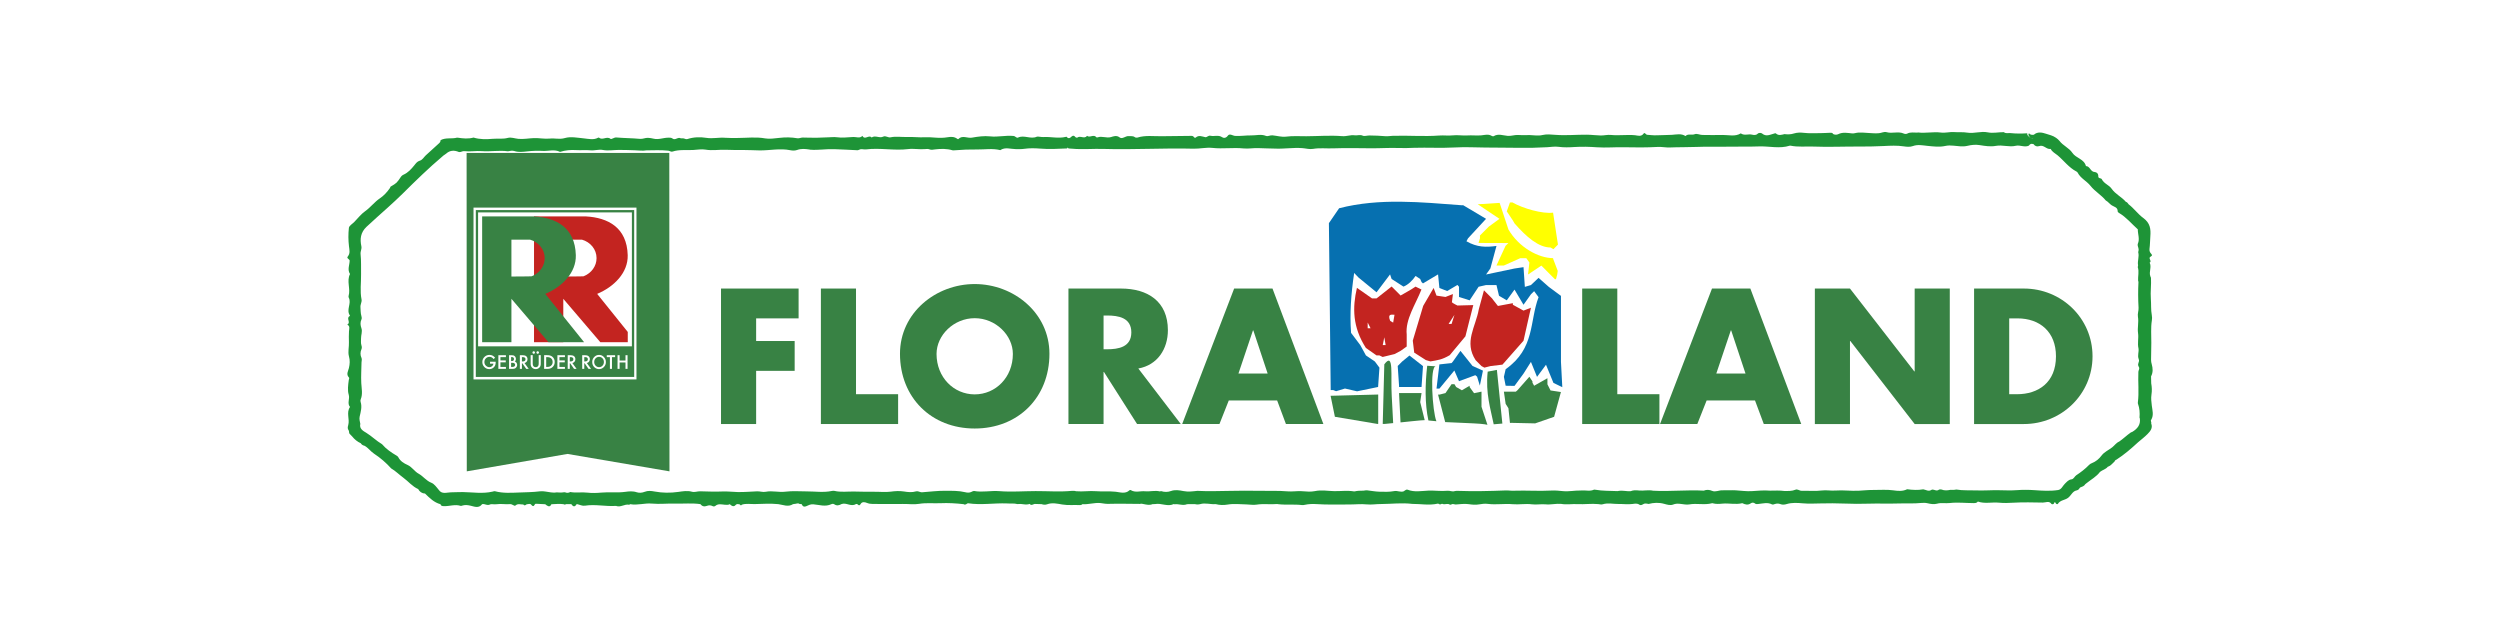 <svg width="360" height="91" viewBox="0 0 360 91" fill="none" xmlns="http://www.w3.org/2000/svg">
<g id="Group">
<rect id="Rectangle 3" width="360" height="91" fill="white"/>
<g id="Logo">
<g id="Group 2">
<g id="Group_2">
<path id="Vector" fill-rule="evenodd" clip-rule="evenodd" d="M259.788 41.425C260.161 40.769 259.946 40.09 259.861 39.418C259.796 38.893 259.731 38.344 259.808 37.845C259.898 37.275 259.877 36.745 259.775 36.197C259.767 35.864 259.76 35.531 259.752 35.199C260.056 34.629 260.016 34.038 259.849 33.443C259.793 33.243 259.753 33.049 259.753 32.835C259.753 32.011 259.784 31.187 259.79 30.364C259.801 29.288 259.694 28.21 259.869 27.136C259.909 26.895 259.908 26.64 259.861 26.391C259.713 25.607 259.785 24.804 259.722 24.014C259.644 23.033 259.8 22.014 259.741 21.008C259.71 20.932 259.678 20.857 259.649 20.78C259.412 20.139 259.872 19.462 259.552 18.825C259.939 18.588 259.269 18.185 259.68 17.963C259.995 17.793 259.892 17.675 259.702 17.462C259.565 17.308 259.496 17.077 259.529 16.825C259.608 16.234 259.603 15.633 259.649 15.042C259.733 13.963 259.627 13.114 258.623 12.384C257.866 11.833 257.291 11.003 256.518 10.417C256.4 10.284 256.329 10.101 256.125 10.065C255.521 9.35 254.619 8.967 254.073 8.175C253.7 7.632 252.965 7.446 252.658 6.807C252.563 6.607 252.129 6.75 252.152 6.369C252.173 6.009 251.916 5.782 251.643 5.772C251.013 5.749 250.976 4.923 250.376 4.913C250.111 3.881 248.939 3.789 248.423 3.013C247.944 2.293 247.084 1.98 246.567 1.291C246.442 1.127 246.255 0.98 246.073 0.847C245.619 0.518 245.077 0.41 244.605 0.253C244.098 0.084 243.409 -0.079 242.873 0.402C242.604 0.444 242.357 0.415 242.169 0.188C241.944 0.519 242.287 0.668 242.395 0.892C242.403 0.903 242.41 0.909 242.417 0.918C242.414 0.915 242.411 0.914 242.408 0.91C242.245 0.673 241.88 0.572 241.922 0.193C241.119 0.248 240.315 0.251 239.512 0.166C239.19 0.133 238.845 0.272 238.552 0.03C237.78 0.02 237.012 0.222 236.235 0.059C235.253 -0.147 234.271 0.265 233.299 0.101C232.658 -0.008 232.012 0.068 231.374 0.019C230.778 -0.028 230.126 0.172 229.488 0.088C228.379 -0.059 227.269 0.221 226.16 0.071C226.149 0.098 226.128 0.106 226.101 0.097C225.611 0.111 225.113 -0.013 224.638 0.24C224.504 0.312 224.293 0.3 224.15 0.235C223.344 -0.134 222.481 0.275 221.662 0.032C221.301 -0.074 220.935 0.152 220.562 0.182C219.555 0.262 218.559 0.041 217.554 0.099C217.266 0.116 217.007 0.24 216.7 0.21C216.034 0.145 215.36 -0.008 214.697 0.324C214.508 0.419 214.216 0.426 213.979 0.305V0.306C213.894 0.128 213.753 0.113 213.567 0.118C213.101 0.13 212.632 0.173 212.169 0.171C211.354 0.168 210.541 0.228 209.717 0.125C209.285 0.07 208.75 0.082 208.341 0.215C207.861 0.372 207.429 0.362 206.964 0.314C206.549 0.407 206.131 0.57 205.744 0.228C205.653 0.148 205.559 0.211 205.457 0.238C204.886 0.386 204.325 0.723 203.736 0.224C203.627 0.131 203.297 0.072 203.097 0.263C202.851 0.499 202.552 0.45 202.277 0.386C201.748 0.262 201.174 0.571 200.676 0.204C199.864 0.707 198.928 0.429 198.095 0.435C197.115 0.442 196.117 0.464 195.127 0.433C194.757 0.422 194.35 0.2 194.056 0.321C193.609 0.505 193.09 0.202 192.71 0.592C192.096 0.19 191.422 0.375 190.771 0.414C190.03 0.459 189.286 0.447 188.545 0.483C188.122 0.504 187.651 0.439 187.201 0.412C186.999 0.401 186.839 0.002 186.684 0.231C186.339 0.739 185.774 0.505 185.463 0.475C184.294 0.362 183.132 0.549 181.975 0.432C181.474 0.381 180.995 0.519 180.507 0.51C179.847 0.499 179.195 0.403 178.531 0.396C177.021 0.381 175.513 0.536 174.002 0.418C173.375 0.369 172.714 0.298 172.118 0.443C171.492 0.594 170.919 0.465 170.32 0.453C169.759 0.441 169.199 0.481 168.634 0.438C168.127 0.4 167.631 0.608 167.107 0.566C166.436 0.512 165.752 0.204 165.083 0.612C165.019 0.651 164.873 0.615 164.794 0.564C164.318 0.263 163.744 0.452 163.308 0.49C162.63 0.548 161.953 0.458 161.277 0.504C160.614 0.549 159.875 0.415 159.228 0.49C158.565 0.567 157.919 0.466 157.266 0.515C155.028 0.684 152.779 0.483 150.534 0.559C150.182 0.57 149.822 0.645 149.486 0.612C148.732 0.537 147.981 0.525 147.227 0.508C146.882 0.5 146.481 0.65 146.235 0.536C145.826 0.346 145.449 0.547 145.056 0.483C144.501 0.394 143.921 0.659 143.266 0.605C141.558 0.466 139.827 0.61 138.105 0.619C137.128 0.625 136.161 0.55 135.171 0.678C134.572 0.755 133.883 0.552 133.233 0.488C132.881 0.453 132.585 0.686 132.293 0.568C131.599 0.285 130.875 0.513 130.188 0.499C129.423 0.483 128.644 0.62 127.847 0.569C127.508 0.547 127.065 0.169 126.805 0.541C126.554 0.898 126.204 0.905 126.006 0.768C125.452 0.381 124.859 0.681 124.308 0.548C123.998 0.473 123.803 0.796 123.571 0.752C123.095 0.662 122.639 0.409 122.183 0.81C122.098 0.885 121.975 0.818 121.914 0.728C121.802 0.562 121.649 0.565 121.475 0.567C120.085 0.586 118.693 0.588 117.303 0.615C116.126 0.637 114.937 0.448 113.779 0.813C113.673 0.845 113.507 0.82 113.42 0.754C113.142 0.544 112.838 0.631 112.537 0.601C112.063 0.555 111.617 1.091 111.232 0.79C110.783 0.438 110.314 0.643 109.998 0.736C109.326 0.936 108.687 0.542 108.053 0.783C108.001 0.802 107.902 0.797 107.876 0.764C107.49 0.272 106.94 0.896 106.537 0.561C106.153 1.074 105.569 0.477 105.144 0.808C105.093 0.847 104.911 0.808 104.864 0.747C104.547 0.338 104.334 0.654 104.099 0.839C103.889 0.947 103.726 0.897 103.606 0.695C103.565 0.7 103.522 0.704 103.481 0.708C102.404 0.98 101.316 0.665 100.231 0.735C99.966 0.753 99.432 0.628 99.317 0.681C98.408 1.097 97.475 0.387 96.591 0.813C96.373 0.917 96.227 0.607 95.95 0.579C94.822 0.462 93.716 0.765 92.581 0.638C91.718 0.542 90.811 0.672 89.945 0.823C89.295 0.938 88.58 0.42 87.992 1.032C87.977 1.048 87.907 1.031 87.877 1.009C87.433 0.675 87.002 0.669 86.431 0.767C85.901 0.859 85.297 0.869 84.721 0.821C84.201 0.778 83.683 0.742 83.149 0.768C82.306 0.81 81.419 0.692 80.594 0.726C79.816 0.758 79.021 0.601 78.25 0.773C77.872 0.857 77.539 0.495 77.187 0.674C76.637 0.953 76.043 0.426 75.513 0.803C75.14 0.344 74.527 1.23 74.19 0.566C73.793 0.97 73.339 0.709 72.893 0.726C72.081 0.757 71.295 0.883 70.46 0.76C70.145 0.714 69.656 0.76 69.263 0.774C68.715 0.795 68.165 0.82 67.628 0.834C66.966 0.852 66.276 0.807 65.595 0.807C65.321 0.807 65.077 0.954 64.815 0.909C63.956 0.76 63.089 0.751 62.232 0.854C61.544 0.938 60.771 1.033 60.181 0.928C58.861 0.691 57.569 0.862 56.276 0.867C55.668 0.87 55.008 0.89 54.428 0.84C53.519 0.763 52.636 0.997 51.721 0.851C50.826 0.707 49.876 0.732 48.974 1.028C48.868 1.062 48.713 1.039 48.614 0.983C48.41 0.869 48.106 0.953 48.035 0.915C47.607 0.688 47.238 1.249 46.859 0.957C46.655 0.799 46.439 0.823 46.21 0.826C45.503 0.834 44.826 1.15 44.086 0.964C43.87 0.91 43.571 0.857 43.31 0.848C42.906 0.834 42.566 1.032 42.166 0.996C41.031 0.894 39.886 0.891 38.749 0.796C38.41 0.768 38.063 1.11 37.912 0.991C37.368 0.561 36.761 1.256 36.26 0.82C36.238 0.801 36.173 0.807 36.14 0.825C35.473 1.19 34.789 0.994 34.095 0.929C33.176 0.842 32.185 0.631 31.344 0.879C30.578 1.106 29.899 0.877 29.184 0.953C28.427 1.035 27.644 0.858 26.877 0.887C26.137 0.914 25.4 1.063 24.655 0.995C24.146 0.948 23.598 0.729 23.14 0.854C22.409 1.053 21.684 0.925 20.965 0.988C20.055 1.067 19.099 1.094 18.19 0.808C17.435 1.022 16.678 0.942 15.921 0.828C15.889 0.843 15.86 0.839 15.834 0.816C15.053 1.036 14.197 0.772 13.445 1.182C13.441 1.357 13.376 1.494 13.24 1.616C12.592 2.196 11.949 2.782 11.311 3.372C11.026 3.636 10.842 4.027 10.441 4.141C10.072 4.247 9.879 4.534 9.665 4.801C9.22 5.352 8.757 5.872 8.088 6.163C7.962 6.218 7.831 6.314 7.755 6.427C7.128 7.357 7.13 7.357 6.263 7.863C6.205 7.896 6.197 8.009 6.151 8.075C5.755 8.651 5.277 9.176 4.71 9.555C3.918 10.085 3.363 10.861 2.586 11.408C1.991 11.827 1.53 12.438 1.013 12.965C0.741 13.243 0.276 13.504 0.241 13.811C0.142 14.685 0.148 15.588 0.253 16.462C0.315 16.984 0.448 17.47 0.099 17.912C-0.035 18.082 0.007 18.143 0.137 18.255C0.226 18.332 0.353 18.443 0.351 18.536C0.335 19.178 -0.008 19.826 0.4 20.459C-0.116 21.481 0.504 22.577 0.198 23.614C0.176 23.688 0.183 23.792 0.219 23.859C0.663 24.697 -0.205 25.626 0.4 26.452C0.404 26.459 0.354 26.52 0.321 26.539C-0.179 26.837 0.572 27.468 3.17181e-08 27.744C0.452 27.959 0.268 28.378 0.255 28.698C0.233 29.224 0.221 29.745 0.245 30.272C0.276 30.948 0.074 31.667 0.245 32.293C0.414 32.91 0.378 33.414 0.24 34.009C0.146 34.417 -0.193 34.904 0.24 35.347C0.342 35.452 0.245 35.579 0.228 35.699C0.128 36.412 0.024 37.22 0.214 37.825C0.408 38.449 -0.049 39.074 0.4 39.605C-0.168 40.425 0.385 41.355 0.147 42.208C0.074 42.468 0.012 42.73 0.207 42.971C0.293 43.118 0.238 43.302 0.326 43.449C0.455 43.582 0.584 43.715 0.713 43.848C1.049 44.274 1.459 44.605 1.953 44.83L1.958 44.836C2.078 45.039 2.266 45.142 2.49 45.191C3.027 45.478 3.365 46.005 3.869 46.334C4.781 46.93 5.597 47.642 6.329 48.45C6.967 48.821 7.482 49.355 8.074 49.787C8.801 50.317 9.371 51.052 10.216 51.426V51.426C10.216 51.426 10.216 51.426 10.217 51.427C10.217 51.427 10.218 51.427 10.218 51.427L10.218 51.428C10.431 51.814 10.743 52.05 11.197 52.065C11.856 52.703 12.501 53.363 13.43 53.607C13.496 53.856 13.66 53.873 13.899 53.884C14.711 53.92 15.517 53.578 16.332 53.845C16.406 53.869 16.495 53.828 16.574 53.803C16.979 53.675 17.357 53.727 17.776 53.825C18.321 53.955 18.955 54.236 19.423 53.6C19.804 53.492 20.151 53.876 20.601 53.628C20.736 53.553 21.187 53.66 21.532 53.607C22.149 53.512 22.801 53.656 23.428 53.594C23.767 53.56 24.07 53.932 24.212 53.802C24.596 53.452 24.98 53.671 25.36 53.646C25.536 53.874 25.689 53.729 25.844 53.617C26.071 53.621 26.324 53.448 26.515 53.698C26.697 53.937 26.863 53.944 26.994 53.669C27.066 53.52 27.154 53.535 27.286 53.546C27.694 53.579 28.103 53.59 28.511 53.61C28.62 53.657 28.683 53.771 28.795 53.812L28.788 53.807C29.077 54.006 29.269 53.898 29.404 53.611C29.984 53.582 30.563 53.529 31.144 53.601C31.268 53.691 31.393 53.664 31.517 53.599C31.767 53.598 32.016 53.596 32.266 53.595C32.509 53.949 32.757 54.074 33.019 53.612C33.059 53.608 33.1 53.605 33.14 53.601C33.497 53.688 33.855 53.877 34.218 53.82C35.713 53.581 37.2 53.953 38.691 53.85C38.71 53.849 38.718 53.848 38.722 53.847C38.718 53.848 38.715 53.854 38.751 53.866C39.39 54.089 39.954 53.546 40.587 53.684C40.628 53.694 40.691 53.625 40.748 53.6C41.794 53.798 42.819 53.417 43.876 53.517C45.002 53.622 46.156 53.482 47.28 53.514C48.468 53.548 49.666 53.424 50.852 53.593C51.096 53.909 51.413 53.99 51.775 53.851C52.063 53.741 52.333 53.733 52.608 53.879C52.749 53.953 52.901 53.94 53.017 53.843C53.436 53.49 53.917 53.646 54.374 53.681C54.627 53.7 54.863 53.73 55.091 53.599C55.323 53.855 55.659 54.019 55.892 53.756C56.126 53.492 56.309 53.602 56.534 53.639C56.622 53.754 56.711 53.853 56.83 53.671C57.444 53.475 58.072 53.601 58.695 53.586C59.823 53.558 60.95 53.482 62.078 53.597C62.783 53.691 63.489 54.051 64.195 53.598C64.276 53.586 64.358 53.573 64.438 53.561C64.662 53.57 64.888 53.386 65.112 53.564C65.222 53.576 65.332 53.588 65.443 53.6C65.55 53.882 65.731 54.023 66.042 53.917C66.382 53.782 66.691 53.585 67.094 53.618C67.968 53.688 68.847 54.02 69.721 53.599C69.856 53.534 70.014 53.534 70.139 53.619C70.499 53.865 70.84 53.776 71.181 53.584C71.867 53.324 72.553 54.024 73.246 53.587C73.306 53.549 73.476 53.589 73.525 53.649C73.686 53.845 73.827 53.753 73.904 53.614C74.142 53.181 74.553 53.309 74.83 53.417C75.113 53.528 75.368 53.568 75.658 53.568C77.114 53.566 78.57 53.597 80.026 53.571C80.804 53.557 81.604 53.68 82.35 53.554C83.387 53.379 84.43 53.508 85.453 53.46C86.52 53.409 87.663 53.475 88.765 53.601C88.891 53.695 89.015 53.664 89.141 53.599C89.231 53.553 89.33 53.458 89.411 53.471C91.276 53.76 93.144 53.419 95.009 53.495C95.505 53.54 96.008 53.453 96.499 53.586C96.658 53.581 96.816 53.575 96.975 53.57C97.405 53.6 97.836 53.732 98.265 53.561C98.264 53.56 98.263 53.56 98.262 53.559L98.265 53.561C98.55 53.907 98.847 53.498 99.135 53.572C99.422 53.58 99.707 53.588 99.994 53.596C100.255 53.696 100.541 53.705 100.784 53.617C101.52 53.348 102.265 53.529 102.965 53.648C103.826 53.793 104.671 53.687 105.521 53.735C105.643 53.742 105.767 53.699 105.857 53.6C106.729 53.674 107.574 53.356 108.457 53.44C108.814 53.475 109.163 53.566 109.541 53.557C111.078 53.513 112.618 53.553 114.157 53.563C114.341 53.496 114.511 53.556 114.696 53.591C115.109 53.669 115.534 53.778 115.954 53.6C116.082 53.595 116.209 53.59 116.337 53.585C117.23 53.411 118.124 54.006 119.018 53.586C119.046 53.573 119.097 53.624 119.134 53.618C119.737 53.529 120.346 53.86 120.946 53.601C121.32 53.599 121.694 53.596 122.067 53.594C122.316 53.658 122.566 53.657 122.816 53.596C123.563 53.37 124.311 53.658 125.059 53.593C125.625 53.747 126.227 53.752 126.773 53.658C127.687 53.502 128.573 53.62 129.473 53.635C129.961 53.644 130.463 53.747 130.931 53.67C131.928 53.507 132.924 53.673 133.915 53.579C133.958 53.586 134 53.593 134.042 53.6C135.189 53.739 136.347 53.589 137.494 53.731C137.617 53.746 137.744 53.727 137.867 53.699C138.436 53.573 139.022 53.553 139.591 53.592C141.153 53.699 142.712 53.638 144.272 53.646C145.121 53.649 145.972 53.546 146.814 53.633C147.514 53.706 148.192 53.571 148.882 53.581C150.376 53.571 151.87 53.378 153.366 53.56C154.592 53.557 155.823 53.804 157.048 53.522C157.084 53.514 157.127 53.542 157.165 53.56L157.207 53.554L157.238 53.585C157.413 53.754 157.574 53.465 157.746 53.571L157.745 53.57C158.085 53.708 158.47 53.424 158.797 53.683C158.855 53.684 158.912 53.677 158.967 53.661C159.178 53.498 159.393 53.637 159.606 53.649C160.234 53.607 160.878 53.51 161.49 53.598C161.992 53.67 162.479 53.724 162.965 53.634C163.4 53.553 163.834 53.507 164.264 53.561C165.449 53.712 166.632 53.495 167.831 53.606C168.725 53.688 169.667 53.5 170.595 53.621C171.25 53.707 171.921 53.562 172.566 53.626C173.329 53.702 174.063 53.493 174.813 53.558L174.808 53.56C175.591 53.705 176.378 53.548 177.166 53.593C178.163 53.648 179.167 53.49 180.168 53.592C180.373 53.612 180.571 53.682 180.783 53.617C181.547 53.38 182.327 53.586 183.097 53.574C183.752 53.564 184.409 53.659 185.071 53.574C185.407 53.531 185.753 53.444 186.082 53.681C186.206 53.77 186.421 53.734 186.559 53.634C186.831 53.434 187.11 53.514 187.393 53.569C188.144 53.378 188.879 53.34 189.651 53.556C190.049 53.667 190.543 53.814 190.928 53.657C191.521 53.415 192.068 53.589 192.633 53.641C192.84 53.659 193.036 53.676 193.246 53.638C194.335 53.436 195.453 53.763 196.538 53.463C196.577 53.452 196.62 53.468 196.661 53.479C197.109 53.598 197.562 53.571 198.019 53.524C198.973 53.427 199.936 53.699 200.887 53.456L200.889 53.456C201.298 53.651 201.698 53.781 202.126 53.47C202.262 53.371 202.464 53.348 202.64 53.449C202.64 53.449 202.64 53.449 202.64 53.449L202.641 53.449H202.64C202.807 53.623 203.015 53.59 203.224 53.57C203.87 53.508 204.521 53.299 205.159 53.629C205.294 53.698 205.447 53.624 205.585 53.579C205.852 53.492 206.119 53.49 206.378 53.592C206.688 53.714 206.981 53.676 207.29 53.582C208.055 53.351 208.864 53.415 209.623 53.48C210.449 53.55 211.27 53.515 212.082 53.495C213.28 53.465 214.489 53.464 215.672 53.514C216.778 53.561 217.893 53.566 218.986 53.53C220.478 53.482 221.966 53.55 223.455 53.499C224.519 53.464 225.587 53.539 226.648 53.427C226.962 53.395 227.263 53.397 227.572 53.469C228.019 53.574 228.501 53.654 228.93 53.532C229.538 53.359 230.137 53.511 230.743 53.439C231.883 53.305 233.047 53.444 234.199 53.448C234.431 53.449 234.66 53.437 234.814 53.223C235.807 53.576 236.84 53.283 237.857 53.386C238.531 53.454 239.273 53.434 239.986 53.388C241.379 53.3 242.78 53.355 244.179 53.371C244.591 53.376 245.06 53.069 245.413 53.568C245.453 53.624 245.708 53.664 245.777 53.48C245.864 53.252 245.934 53.258 246.025 53.467C246.092 53.62 246.291 53.627 246.327 53.566C246.659 53.003 247.342 53.042 247.81 52.683C248.247 52.348 248.45 51.726 249.02 51.623C249.32 51.568 249.397 51.384 249.531 51.204C249.808 51.088 250.114 51.019 250.278 50.726C250.346 50.672 250.414 50.617 250.482 50.562C251.132 50.038 251.886 49.641 252.399 48.953L252.4 48.952C252.749 48.669 253.228 48.584 253.521 48.216L253.558 48.185L253.607 48.186C253.989 48.034 254.218 47.697 254.511 47.437C254.551 47.313 254.633 47.233 254.757 47.196C255.888 46.471 256.898 45.595 257.882 44.687C258.339 44.294 258.825 43.931 259.245 43.501C259.645 43.09 260.038 42.632 259.77 41.97C259.848 41.794 259.622 41.602 259.788 41.425ZM242.802 0.887C242.684 0.968 242.584 1.028 242.485 0.973C242.581 1.012 242.685 0.92 242.802 0.887ZM257.072 43.177C256.99 43.203 256.909 43.233 256.834 43.277C256.25 43.682 255.745 44.189 255.157 44.589C254.743 44.761 254.497 45.146 254.159 45.414C253.654 45.812 253.022 46.072 252.637 46.584C252.258 47.089 251.818 47.455 251.246 47.684C251.091 47.745 250.948 47.821 250.828 47.946C250.278 48.517 249.649 48.997 248.991 49.431C248.729 49.604 248.631 49.982 248.292 50.026C247.856 50.081 247.634 50.381 247.345 50.656C247.021 50.962 246.861 51.489 246.363 51.566C245.232 51.741 244.085 51.663 242.959 51.583C242.115 51.523 241.259 51.519 240.446 51.581C239.538 51.651 238.637 51.602 237.744 51.59C236.676 51.575 235.611 51.66 234.542 51.618C233.6 51.581 232.655 51.657 231.718 51.492C231.489 51.537 231.258 51.561 231.023 51.543C230.967 51.54 230.91 51.536 230.852 51.536C230.415 51.636 229.983 51.658 229.558 51.486C229.446 51.463 229.335 51.462 229.224 51.498C228.917 51.766 228.614 51.537 228.31 51.493C228.255 51.498 228.2 51.509 228.147 51.528C227.728 51.838 227.344 51.523 226.946 51.462C226.172 51.602 225.398 51.554 224.626 51.45C223.987 51.775 223.292 51.702 222.641 51.609C221.695 51.473 220.755 51.563 219.815 51.553C219.107 51.546 218.388 51.623 217.675 51.663C216.555 51.727 215.432 51.549 214.298 51.639C213.645 51.691 212.987 51.542 212.302 51.633C211.363 51.756 210.397 51.648 209.444 51.674C209.121 51.683 208.854 51.388 208.545 51.518C208.028 51.737 207.493 51.7 206.956 51.703C206.267 51.606 205.575 51.649 204.884 51.654C204.025 51.584 203.164 51.655 202.313 51.719C201.506 51.779 200.715 51.648 199.924 51.605C199.285 51.571 198.655 51.626 198.022 51.604C197.531 51.586 197.013 51.883 196.573 51.695C196.128 51.503 195.756 51.491 195.337 51.654C192.906 51.514 190.476 51.8 188.045 51.662C187.371 51.511 186.69 51.702 186.023 51.633C185.599 51.588 185.209 51.566 184.815 51.728C184.245 51.779 183.68 51.591 183.109 51.689C183.049 51.698 182.989 51.706 182.929 51.72C181.864 51.66 180.792 51.715 179.734 51.522C179.673 51.506 179.612 51.5 179.55 51.504C178.98 51.782 178.379 51.589 177.793 51.623C177.729 51.619 177.665 51.622 177.602 51.634C176.756 51.617 175.909 51.81 175.072 51.723C174.498 51.663 173.947 51.608 173.363 51.641C171.589 51.741 169.81 51.6 168.033 51.663C167.637 51.695 167.245 51.606 166.852 51.622C164.522 51.715 162.191 51.768 159.86 51.683C159.732 51.681 159.605 51.693 159.48 51.72C159.131 51.845 158.799 51.638 158.453 51.669C157.521 51.763 156.592 51.61 155.657 51.651C154.672 51.694 153.67 51.905 152.698 51.518C152.556 51.462 152.416 51.551 152.292 51.635C152.241 51.67 152.193 51.705 152.146 51.744C151.685 51.926 151.246 51.623 150.76 51.718C150.075 51.852 149.348 51.824 148.654 51.806C148.077 51.791 147.476 51.681 146.888 51.611C146.827 51.604 146.766 51.601 146.705 51.605C146.236 51.712 145.753 51.623 145.282 51.715C145.181 51.736 145.076 51.779 144.975 51.762C144.029 51.6 143.076 51.739 142.126 51.723C141.201 51.707 140.282 51.516 139.335 51.723C138.716 51.858 138.032 51.759 137.376 51.727C136.744 51.696 136.061 51.811 135.425 51.756C134.084 51.639 132.742 51.707 131.403 51.678C129.941 51.647 128.47 51.661 127.002 51.688C125.475 51.716 123.945 51.76 122.417 51.684C121.749 51.755 121.096 51.85 120.405 51.713C119.837 51.6 119.21 51.493 118.634 51.703C118.142 51.882 117.678 51.869 117.197 51.722C117.135 51.728 117.074 51.74 117.015 51.761C116.311 51.587 115.605 51.813 114.89 51.744C114.208 51.678 113.493 51.985 112.829 51.576C112.778 51.544 112.696 51.554 112.651 51.597C112.046 52.177 111.26 51.872 110.646 51.809C109.692 51.711 108.75 51.809 107.806 51.731C106.866 51.653 105.92 51.828 104.975 51.738C104.773 51.676 104.565 51.665 104.359 51.684C102.617 51.85 100.872 51.712 99.129 51.717C97.38 51.721 95.634 51.866 93.88 51.723C92.676 51.625 91.457 51.932 90.247 51.697C90.123 51.715 90.009 51.76 89.901 51.824C89.608 51.98 89.288 51.952 88.995 51.88C88.062 51.651 87.115 51.68 86.17 51.671C85.023 51.659 83.885 51.811 82.743 51.89C82.684 51.88 82.624 51.87 82.564 51.864C82.344 51.82 82.144 51.685 81.9 51.759C81.327 51.93 80.743 51.866 80.171 51.774C79.533 51.672 78.865 51.715 78.271 51.797C77.483 51.905 76.703 51.803 75.942 51.814C74.975 51.827 73.983 51.801 73.005 51.781C72.054 51.761 71.099 51.911 70.153 51.686C70.034 51.658 69.903 51.675 69.781 51.7C68.58 51.95 67.364 51.759 66.16 51.76C65.146 51.76 64.098 51.672 63.116 51.8C62.142 51.928 61.206 51.624 60.26 51.816C59.844 51.899 59.443 51.736 59.025 51.752C58.093 51.787 57.164 51.874 56.229 51.855C55.492 51.84 54.742 51.739 54.029 51.773C52.949 51.824 51.881 51.771 50.808 51.747C50.416 51.738 50.031 51.92 49.635 51.808C48.98 51.621 48.308 51.747 47.678 51.835C46.52 51.997 45.392 51.989 44.25 51.776C43.782 51.689 43.306 51.631 42.84 51.818C42.46 51.97 42.04 52.006 41.678 51.881C41.131 51.693 40.537 51.755 40.058 51.823C38.896 51.989 37.742 51.823 36.586 51.934C35.923 51.997 35.212 52.015 34.567 51.938C33.742 51.84 32.924 52.005 32.115 51.851C31.865 51.995 31.609 52.002 31.35 51.884C31.294 51.879 31.237 51.88 31.181 51.889C30.831 51.952 30.48 51.916 30.128 51.901C29.866 51.96 29.614 51.933 29.344 51.905C28.816 51.85 28.277 51.684 27.764 51.749C26.748 51.879 25.726 51.882 24.713 51.922C23.582 51.967 22.427 52.042 21.303 51.743C21.181 51.71 21.058 51.762 20.937 51.791C19.51 52.128 18.065 51.879 16.634 51.857C16.063 51.848 15.506 51.895 14.947 51.894C14.358 51.893 13.638 52.232 13.172 51.531C12.859 51.148 12.527 50.677 12.119 50.52C11.373 50.232 10.944 49.575 10.29 49.218C9.682 48.887 9.331 48.243 8.702 47.961C8.143 47.711 7.646 47.407 7.355 46.842C7.308 46.751 7.227 46.68 7.136 46.627C6.352 46.166 5.604 45.662 5.008 44.961C4.199 44.49 3.542 43.812 2.737 43.319C2.348 43.082 1.705 42.765 1.885 42.037C1.828 41.693 1.708 41.365 1.79 40.994C1.946 40.297 2.162 39.597 1.929 38.87C1.89 38.75 1.897 38.621 1.946 38.502C2.26 37.735 2.063 36.929 2.024 36.165C1.972 35.159 2.048 34.166 2.059 33.168C2.061 32.962 2.147 32.744 2.06 32.553C1.865 32.126 1.865 31.716 2.049 31.287C2.124 31.113 2.108 30.917 2.047 30.735C1.938 30.41 1.997 30.081 1.989 29.752C1.977 29.253 2.213 28.755 2.047 28.276C1.896 27.837 1.847 27.437 2.045 27.01C2.116 26.856 2.092 26.679 2.043 26.519C1.916 26.094 1.938 25.658 1.906 25.224C1.877 24.83 2.137 24.487 2.063 24.126C1.82 22.93 2.012 21.724 1.993 20.529C1.977 19.547 2.027 18.558 1.923 17.578C1.882 17.189 2.119 16.854 2.038 16.472C1.813 15.413 1.919 14.477 2.778 13.661C3.775 12.714 4.819 11.821 5.834 10.895C6.562 10.231 7.308 9.559 7.997 8.872C8.927 7.946 9.877 7.014 10.825 6.117C11.764 5.227 12.738 4.345 13.735 3.502C13.878 3.35 14.078 3.275 14.231 3.136C14.786 2.63 15.405 2.604 16.066 2.886C16.161 2.906 16.255 2.902 16.348 2.875C16.524 2.813 16.7 2.745 16.892 2.768C17.718 2.866 18.541 2.694 19.372 2.762C20.624 2.863 21.883 2.606 23.138 2.788C23.446 2.728 23.772 2.651 24.064 2.749C24.671 2.952 25.337 2.865 25.888 2.803C26.652 2.719 27.417 2.688 28.163 2.73C28.989 2.776 29.844 2.457 30.647 2.872C31.398 2.631 32.211 2.561 32.953 2.613C33.648 2.661 34.336 2.575 35.021 2.646C35.621 2.709 36.243 2.481 36.784 2.59C37.58 2.749 38.334 2.591 39.104 2.588C39.878 2.585 40.654 2.615 41.426 2.641C41.981 2.659 42.533 2.751 43.09 2.651C44.139 2.638 45.188 2.591 46.235 2.698C46.439 2.72 46.635 2.897 46.834 2.83C47.813 2.503 48.829 2.658 49.824 2.597C50.413 2.56 51.044 2.451 51.59 2.546C52.576 2.718 53.535 2.529 54.505 2.568C55.302 2.599 56.107 2.606 56.907 2.597C57.739 2.587 58.591 2.655 59.429 2.659C60.887 2.668 62.339 2.329 63.809 2.632C64.101 2.692 64.463 2.715 64.79 2.595C65.353 2.387 65.931 2.437 66.509 2.524C66.568 2.538 66.628 2.552 66.69 2.557C67.841 2.646 68.986 2.433 70.138 2.481C71.258 2.529 72.378 2.566 73.496 2.636C73.59 2.62 73.678 2.587 73.763 2.545C74.065 2.398 74.38 2.556 74.682 2.517C76.719 2.256 78.759 2.722 80.799 2.467C81.592 2.368 82.407 2.55 83.214 2.469C83.419 2.449 83.643 2.427 83.832 2.504C84.12 2.622 84.373 2.544 84.662 2.511C85.495 2.413 86.34 2.394 87.162 2.642C87.265 2.666 87.366 2.653 87.47 2.643C88.556 2.548 89.636 2.509 90.733 2.524C91.835 2.538 92.941 2.339 94.04 2.619C94.752 2.144 95.519 2.469 96.262 2.472C96.673 2.474 97.075 2.49 97.493 2.43C98.244 2.322 99.023 2.335 99.771 2.398C101.078 2.509 102.373 2.429 103.674 2.375C103.679 2.319 103.676 2.261 103.666 2.204C103.688 2.238 103.716 2.268 103.733 2.307C103.923 2.419 104.136 2.39 104.34 2.41C105.868 2.552 107.398 2.399 108.93 2.446C113.238 2.578 117.548 2.296 121.858 2.412C122.773 2.436 123.688 2.199 124.589 2.298C126.087 2.463 127.581 2.221 129.075 2.375C129.811 2.451 130.55 2.282 131.297 2.332C132.037 2.382 132.781 2.357 133.528 2.396C134.859 2.467 136.191 2.227 137.532 2.33C138.048 2.369 138.573 2.527 139.08 2.439C140.029 2.276 140.974 2.397 141.918 2.364C143.736 2.301 145.551 2.332 147.367 2.352C148.736 2.367 150.105 2.26 151.472 2.315C152.198 2.345 152.924 2.307 153.644 2.285C155.57 2.227 157.493 2.344 159.427 2.237C160.888 2.157 162.388 2.221 163.87 2.245C165.451 2.27 167.033 2.257 168.615 2.285C170.015 2.311 171.416 2.279 172.816 2.198C173.352 2.167 173.887 2.067 174.43 2.142C175.191 2.247 175.958 2.221 176.719 2.171C177.803 2.098 178.905 2.135 179.966 2.209C181.268 2.301 182.561 2.174 183.854 2.204C185.468 2.244 187.102 2.247 188.725 2.159C189.301 2.128 189.886 2.261 190.448 2.236C191.722 2.18 192.996 2.212 194.266 2.159C195.878 2.091 197.488 2.154 199.099 2.121C200.486 2.091 201.877 2.139 203.264 2.085C204.758 2.026 206.263 2.453 207.745 1.972C207.759 1.967 207.781 1.966 207.807 1.971C208.919 2.205 210.046 2.064 211.165 2.106C212.327 2.149 213.491 2.157 214.648 2.129C216.846 2.077 219.046 2.145 221.244 2.029C222.212 1.978 223.184 1.93 224.157 2.078C224.583 2.143 225.047 2.182 225.456 2.034C226.16 1.778 226.834 1.933 227.539 2.003C228.398 2.09 229.28 2.206 230.14 2.014C230.538 1.925 230.901 1.941 231.299 1.978C231.972 2.04 232.646 2.163 233.339 1.995C233.896 1.86 234.478 1.8 235.069 1.896C235.837 2.021 236.647 2.147 237.39 2.008C238.368 1.825 239.313 2.224 240.268 1.993C240.895 1.842 241.532 2.268 242.16 1.972C242.311 1.746 242.506 1.644 242.774 1.748C242.787 1.746 242.796 1.735 242.809 1.731C242.817 1.742 242.823 1.752 242.832 1.763C243.04 2.057 243.344 2.146 243.658 2.034C244.31 1.8 244.692 2.562 245.301 2.445C245.509 2.884 245.946 3.074 246.291 3.364C247.204 4.133 247.915 5.136 249.007 5.697C249.08 5.735 249.15 5.794 249.186 5.866C249.607 6.686 250.478 7.059 251.034 7.765C251.657 8.559 252.587 9.07 253.231 9.866C253.568 10.041 253.78 10.369 254.096 10.571C254.443 10.791 254.962 10.843 254.945 11.436C254.943 11.524 255.054 11.615 255.143 11.667C256.192 12.284 256.951 13.23 257.845 14.027C257.835 14.716 258.153 15.406 257.85 16.098C257.831 16.153 257.819 16.211 257.818 16.27C257.844 16.569 258.046 16.846 257.928 17.163C257.915 17.218 257.905 17.275 257.903 17.331C258.08 17.959 257.762 18.581 257.885 19.209C257.869 19.297 257.85 19.385 257.839 19.474C258.056 20.116 257.849 20.768 257.888 21.414C257.899 21.478 257.916 21.541 257.939 21.602C257.872 22.841 257.884 24.081 257.952 25.321C257.976 25.755 257.785 26.177 257.863 26.619C258 27.399 257.766 28.187 257.879 28.961C257.987 29.702 257.766 30.444 257.944 31.177C258.025 31.68 257.77 32.187 257.968 32.689C257.981 32.747 257.995 32.804 258.013 32.861C258.055 33.141 257.801 33.384 257.919 33.672C257.937 33.726 257.958 33.778 257.984 33.829C258.161 34.082 257.936 34.303 257.925 34.542C257.858 36.016 258.041 37.492 257.852 38.962C257.844 39.025 257.847 39.089 257.869 39.147C258.099 39.789 258.151 40.451 258.089 41.126C258.106 41.18 258.122 41.233 258.142 41.287C258.254 42.181 257.778 42.743 257.072 43.177Z" transform="translate(50 19)" fill="#1E9437"/>
<path id="Vector_2" fill-rule="evenodd" clip-rule="evenodd" d="M0.02 6.85816e-07L-2.33404e-07 0.028L0.022 0.002L0.021 0.001L0.02 6.85816e-07Z" transform="translate(60.195 70.427)" fill="#1E9437"/>
</g>
</g>
<g id="Group_3">
<g id="Group_4">
<g id="Group_5">
<path id="Vector_3" d="M0.619 3.204C0.571 2.948 6.85112e-06 0.181 6.85112e-06 0.181L6.857 9.86015e-07V4.229L6.739 4.234L0.619 3.204Z" transform="translate(191.605 56.812)" fill="#388244"/>
<path id="Vector_4" d="M0.263 9.113L2.15683e-06 9.107L0.228 0.525C1.649 -1.364 1.12 2.238 1.296 5.071L1.503 8.991L0.263 9.113Z" transform="translate(199.113 51.935)" fill="#388244"/>
<path id="Vector_5" d="M5.113 5.643L1.028 5.459L2.53745e-06 1.505H0.192L1.069 1.281L1.946 6.67946e-07H2.361L2.6 0.402L3.431 0.879L4.548 0.224V0.418L5.186 1.297L6.256 1.073V3.249L7.112 5.85C7.112 5.851 6.658 5.711 5.113 5.643Z" transform="translate(207.08 55.322)" fill="#388244"/>
<path id="Vector_6" d="M0.949 7.837C0.526 5.708 -0.258 3.371 0.085 0.254L1.408 -1.14505e-06L2.196 7.73L0.949 7.837Z" transform="translate(214.144 53.263)" fill="#388244"/>
<path id="Vector_7" d="M0.213 4.222L7.48548e-06 -3.81683e-07H1.292H3.239L3.048 1.296C3.048 1.296 3.682 3.843 3.693 3.896C3.637 3.854 0.213 4.222 0.213 4.222Z" transform="translate(201.463 56.605)" fill="#388244"/>
<path id="Vector_8" d="M0.398 7.876C-0.123 5.444 -0.08 2.691 0.226 -1.3995e-06L1.453 0.077C0.572 0.109 0.98 6.63 1.552 7.989C0.986 7.94 0.398 7.876 0.398 7.876Z" transform="translate(205.291 52.67)" fill="#388244"/>
<path id="Vector_9" d="M1.048 6.64C0.989 6.642 0.875 6.656 0.875 6.656L0.654 4.53L0.254 3.906L1.14185e-06 2.145H1.724L1.947 1.953L3.672 7.95173e-07L4.116 0.677V0.865L4.356 1.298L6.271 0.21V1.089L6.718 1.974L8.214 2.202L7.233 5.77L6.465 6.035L4.503 6.716C4.503 6.716 1.105 6.638 1.048 6.64Z" transform="translate(216.559 54.251)" fill="#388244"/>
<path id="Vector_10" d="M0.192 4.337L-2.15683e-06 1.505L0.623 0.88L1.692 -1.78119e-06L3.64 1.522L3.43 4.532H0.192V4.337Z" transform="translate(201.271 51.194)" fill="#0670B0"/>
<path id="Vector_11" d="M6.34363e-06 5.44L0.416 1.952L2.17 1.759L2.363 1.536L3.447 5.72525e-07L5.187 2.176L6.688 2.848L6.24 5.007L5.841 3.712L5.587 3.505L3.239 4.369L2.57 2.832L0.416 5.44H6.34363e-06Z" transform="translate(206.857 50.523)" fill="#0670B0"/>
<path id="Vector_12" d="M1.589 10.913L0.744 10.063C-0.966 7.441 0.744 5.31 1.205 2.718L1.944 2.54455e-07L3.121 1.183L3.313 1.442L3.953 2.255L6.106 1.854V2.082L7.638 2.925L8.708 2.509L7.638 7.263L4.607 10.703L2.882 10.912L2.005 11.136L1.589 10.913Z" transform="translate(211.747 41.803)" fill="#C32420"/>
<path id="Vector_13" d="M1.884 10.386L0.207 9.314L7.35861e-06 7.587L1.5 2.578L3.001 -8.2698e-07L3.416 1.104L4.708 1.297L5.779 0.88L5.633 2.067C5.857 2.259 6.432 2.53 6.432 2.53L8.712 2.468L7.58 6.966L5.316 9.686C4.18 10.341 3.64 10.387 2.539 10.579L1.884 10.386Z" transform="translate(203.441 41.465)" fill="#C32420"/>
<path id="Vector_14" d="M3.632 9.924H3.216L1.685 8.85C-0.262 5.825 -0.262 3.025 0.392 0.193L2.563 1.713H3.217L5.387 7.95173e-08L6.679 1.297L8.212 0.417L8.832 0.016L9.681 0.433C8.832 2.593 7.334 4.737 7.558 6.914V8.642L6.679 9.268L5.803 9.73L4.094 10.147L3.632 9.924Z" transform="translate(195.007 41.257)" fill="#C32420"/>
<path id="Vector_15" d="M-3.80618e-06 1.119L0.224 -5.72525e-07L0.415 1.119H-3.80618e-06Z" transform="translate(199.116 48.571)" fill="white"/>
<path id="Vector_16" d="M-4.82116e-06 0.834V7.63366e-07L0.416 0.834H-4.82116e-06Z" transform="translate(196.946 46.441)" fill="white"/>
<path id="Vector_17" d="M-1.52247e-06 1.312L0.846 -1.24047e-06L0.431 1.312H-1.52247e-06Z" transform="translate(208.596 45.338)" fill="white"/>
<path id="Vector_18" d="M0.141 0.893C-0.29 -0.18 0.366 0.014 0.763 0.014L0.571 1.149L0.141 0.893Z" transform="translate(200.045 45.31)" fill="white"/>
<path id="Vector_19" d="M1.037 27.288L2.314 26.904L4.054 27.305L7.084 26.68L7.277 23.895L6.622 23.015L5.329 22.134L4.514 20.645L3.191 18.887C2.984 16.085 3.191 13.286 3.637 10.26L4.261 10.916L6.861 13.045L8.807 10.467L9.03 11.125L10.739 12.227C11.394 11.973 12.046 11.348 12.477 10.693L13.148 11.125L13.34 11.571L13.548 11.765L15.719 10.467L15.91 12.42L17.026 12.867L18.511 11.987L18.735 12.247V13.716L20.266 14.201L21.558 12.247L22.628 12.003H24.129L24.496 13.545L25.613 14.201L26.729 12.659L28.023 14.84L29.093 13.335L29.554 12.882L30.193 13.747C28.87 17.205 29.715 21.114 25.452 24.119L25.198 25.227L25.452 26.502L26.729 26.523L28.023 24.758L29.093 23.067L29.97 25.227L31.262 23.478L32.332 26.091L33.61 26.71L33.417 23.068V13.56L31.663 12.264L30.193 10.967L29.094 12.003L28.216 12.264L28.024 9.427L26.73 9.62L22.629 10.483L23.254 9.604L24.131 6.37C22.629 6.578 21.337 6.578 19.806 5.699L20.028 5.282L22.63 2.465L19.33 0.502L19.15 0.513C13.341 0.08 7.278 -0.56 1.469 0.944L-2.28371e-06 3.089L0.258 27.127H0.622L1.037 27.288Z" transform="translate(191.362 29.045)" fill="#0670B0"/>
<path id="Vector_20" d="M11.172 4.295V-3.49876e-07H1.55419e-06V19.51H5.057V11.851H10.605V7.555H5.057V4.295H11.172Z" transform="translate(103.826 41.551)" fill="#388244"/>
<path id="Vector_21" d="M5.057 -3.49876e-07H3.42556e-06V19.509H11.121V15.214H5.057V-3.49876e-07Z" transform="translate(118.208 41.551)" fill="#388244"/>
<path id="Vector_22" d="M10.76 4.916C13.778 4.916 16.255 7.375 16.255 10.065C16.255 13.43 13.778 15.888 10.76 15.888C7.74 15.888 5.264 13.43 5.264 10.065C5.264 7.374 7.74 4.916 10.76 4.916ZM10.76 -9.38304e-07C5.161 -9.38304e-07 3.04494e-06 4.14 3.04494e-06 10.04C3.04494e-06 16.353 4.516 20.803 10.76 20.803C17.004 20.803 21.521 16.353 21.521 10.04C21.52 4.14 16.359 -9.38304e-07 10.76 -9.38304e-07Z" transform="translate(129.598 40.903)" fill="#388244"/>
<path id="Vector_23" d="M5.057 3.881H5.547C7.199 3.881 9.056 4.191 9.056 6.312C9.056 8.434 7.199 8.745 5.547 8.745H5.057V3.881ZM10.062 11.513C12.823 11.022 14.32 8.694 14.32 6.001C14.32 1.836 11.404 -6.36139e-07 7.56 -6.36139e-07H3.489e-06V19.508H5.057V12.005H5.108L9.882 19.508H16.178L10.062 11.513Z" transform="translate(153.856 41.551)" fill="#388244"/>
<path id="Vector_24" d="M12.308 12.239H8.102L10.192 6.029H10.244L12.308 12.239ZM13.675 16.119L14.941 19.508H20.333L13.006 -3.49876e-07H7.482L-1.64934e-06 19.508H5.367L6.709 16.119H13.675Z" transform="translate(170.234 41.551)" fill="#388244"/>
<path id="Vector_25" d="M5.057 -3.49876e-07H1.26873e-07V19.509H11.121V15.214H5.057V-3.49876e-07Z" transform="translate(227.835 41.551)" fill="#388244"/>
<path id="Vector_26" d="M12.307 12.239H8.102L10.191 6.029H10.244L12.307 12.239ZM13.676 16.119L14.94 19.508H20.334L13.005 -3.49876e-07H7.482L-8.88108e-07 19.508H5.367L6.708 16.119H13.676Z" transform="translate(239.046 41.551)" fill="#388244"/>
<path id="Vector_27" d="M-7.73923e-06 19.51H5.057V7.554H5.109L14.373 19.51H19.43V-3.49876e-07H14.373V11.929H14.32L5.057 -3.49876e-07H-7.73923e-06V19.51Z" transform="translate(261.339 41.551)" fill="#388244"/>
<path id="Vector_28" d="M5.057 4.295H6.243C9.494 4.295 11.792 6.261 11.792 9.755C11.792 13.559 9.211 15.216 6.192 15.216H5.057V4.295ZM-6.59737e-06 19.51H7.172C12.565 19.51 17.056 15.24 17.056 9.755C17.056 4.27 12.592 -3.49876e-07 7.172 -3.49876e-07H-6.59737e-06V19.51Z" transform="translate(284.268 41.551)" fill="#388244"/>
<path id="Vector_29" d="M0.877 2.605L1.116 3.021C2.824 4.974 4.579 6.494 6.303 6.494L6.717 6.738L7.37 6.078L6.666 1.474C5.166 1.683 2.336 0.878 0.804 -7.95173e-07L0.455 0.015L2.15683e-06 1.292L0.877 2.605Z" transform="translate(216.976 29.145)" fill="#FFFF00"/>
<path id="Vector_30" d="M1.597 3.409L0.32 4.69V5.106L0.113 5.763L4.421 5.779L4.005 6.179L2.698 9.012H3.767L6.128 7.955H6.991L7.438 8.579L7.245 10.308L9.161 9.027L11.107 10.98H11.268L11.443 10.323L11.52 9.789L10.847 8.019L10.87 7.954C8.736 7.949 5.919 6.398 4.421 3.827L3.154 1.59035e-08L3.015 0.004L0 0.194L3.128 2.291L1.597 3.409Z" transform="translate(212.794 29.221)" fill="#FFFF00"/>
</g>
</g>
<g id="Vector_31" filter="url(#filter0_d)">
<path d="M1.64606e-06 0L0.026 45.855L14.526 43.347L29.213 45.855L29.188 0H1.64606e-06Z" transform="translate(65.191 20.019)" fill="#388244"/>
</g>
<path id="Vector_32" d="M23.467 0H0V24.743H23.467V0Z" transform="translate(68.185 29.895)" fill="white"/>
<g id="Group_6">
<path id="Vector_33" d="M17.749 21.135C17.553 21.135 17.388 21.205 17.252 21.349C17.118 21.49 17.049 21.665 17.049 21.873C17.049 22.09 17.12 22.269 17.26 22.41C17.399 22.551 17.56 22.62 17.741 22.62C17.94 22.62 18.106 22.549 18.242 22.406C18.378 22.261 18.446 22.085 18.446 21.876C18.446 21.667 18.38 21.491 18.246 21.349C18.111 21.205 17.945 21.135 17.749 21.135ZM22.477 19.617H0.329V0.331H22.476V19.617H22.477ZM21.853 22.866H21.555V21.944H20.706V22.866H20.41V20.892H20.706V21.663H21.555V20.892H21.852V22.866H21.853ZM20.058 21.172H19.608V22.866H19.31V21.172H18.859V20.892H20.059V21.172H20.058ZM18.443 22.603C18.248 22.802 18.013 22.901 17.739 22.901C17.495 22.901 17.276 22.813 17.083 22.636C16.871 22.442 16.763 22.186 16.763 21.869C16.763 21.592 16.861 21.354 17.055 21.153C17.248 20.952 17.482 20.854 17.753 20.854C18.023 20.854 18.253 20.952 18.445 21.155C18.637 21.358 18.733 21.599 18.733 21.882C18.733 22.164 18.636 22.406 18.443 22.603ZM16.234 22.866L15.672 22.057H15.619V22.866H15.321V20.892H15.67C15.929 20.892 16.118 20.941 16.233 21.039C16.361 21.147 16.424 21.292 16.424 21.471C16.424 21.61 16.384 21.73 16.305 21.831C16.225 21.931 16.12 21.996 15.988 22.024L16.599 22.866H16.234V22.866ZM14.149 22.866L13.587 22.057H13.533V22.866H13.235V20.892H13.584C13.844 20.892 14.032 20.941 14.147 21.039C14.275 21.147 14.338 21.292 14.338 21.471C14.338 21.61 14.298 21.73 14.219 21.831C14.14 21.931 14.035 21.996 13.903 22.024L14.513 22.866H14.149V22.866ZM12.834 21.172H12.044V21.646H12.81V21.926H12.044V22.585H12.834V22.866H11.748V20.892H12.834V21.172ZM11.043 22.615C10.938 22.707 10.827 22.775 10.71 22.81C10.602 22.847 10.447 22.866 10.247 22.866H9.839V20.891H10.253C10.451 20.891 10.607 20.911 10.721 20.95C10.844 20.988 10.956 21.053 11.056 21.145C11.26 21.331 11.361 21.575 11.361 21.877C11.361 22.182 11.255 22.427 11.043 22.615ZM8.728 20.507C8.728 20.458 8.746 20.415 8.782 20.38C8.818 20.344 8.86 20.325 8.911 20.325C8.96 20.325 9.004 20.344 9.039 20.38C9.075 20.415 9.093 20.459 9.093 20.51C9.093 20.561 9.076 20.603 9.039 20.639C9.004 20.675 8.96 20.693 8.911 20.693C8.86 20.693 8.816 20.675 8.78 20.639C8.746 20.603 8.728 20.558 8.728 20.507ZM8.156 20.507C8.156 20.458 8.174 20.415 8.209 20.38C8.245 20.344 8.288 20.325 8.337 20.325C8.387 20.325 8.431 20.344 8.465 20.38C8.501 20.415 8.519 20.459 8.519 20.51C8.519 20.561 8.501 20.603 8.465 20.639C8.431 20.675 8.389 20.693 8.338 20.693C8.287 20.693 8.243 20.675 8.208 20.639C8.173 20.603 8.156 20.558 8.156 20.507ZM9.355 22.162C9.355 22.37 9.291 22.542 9.162 22.676C9.016 22.826 8.838 22.901 8.627 22.901C8.414 22.901 8.237 22.826 8.091 22.676C7.962 22.541 7.898 22.37 7.898 22.162V20.891H8.196V22.079C8.196 22.248 8.223 22.373 8.278 22.451C8.361 22.564 8.477 22.622 8.627 22.622C8.777 22.622 8.893 22.564 8.975 22.451C9.031 22.375 9.058 22.251 9.058 22.079V20.891H9.355V22.162ZM7.257 22.866L6.694 22.057H6.64V22.866H6.343V20.892H6.692C6.951 20.892 7.139 20.941 7.255 21.039C7.382 21.147 7.446 21.292 7.446 21.471C7.446 21.61 7.406 21.73 7.326 21.831C7.247 21.931 7.142 21.996 7.011 22.024L7.62 22.866H7.257V22.866ZM5.793 22.692C5.727 22.758 5.653 22.802 5.572 22.829C5.482 22.853 5.371 22.866 5.236 22.866H4.787V20.892H5.083C5.213 20.892 5.319 20.901 5.397 20.922C5.477 20.943 5.543 20.976 5.597 21.025C5.653 21.076 5.696 21.138 5.729 21.213C5.762 21.29 5.779 21.366 5.779 21.443C5.779 21.585 5.725 21.706 5.617 21.803C5.721 21.838 5.804 21.901 5.864 21.99C5.925 22.079 5.956 22.182 5.956 22.301C5.956 22.455 5.901 22.585 5.793 22.692ZM4.336 21.172H3.546V21.646H4.312V21.926H3.546V22.585H4.336V22.866H3.249V20.892H4.336V21.172ZM2.863 21.902C2.863 22.051 2.846 22.181 2.81 22.296C2.777 22.402 2.719 22.502 2.639 22.592C2.456 22.8 2.223 22.903 1.94 22.903C1.666 22.903 1.43 22.802 1.234 22.603C1.038 22.403 0.939 22.162 0.939 21.882C0.939 21.596 1.038 21.354 1.239 21.154C1.439 20.953 1.682 20.853 1.969 20.853C2.122 20.853 2.265 20.885 2.399 20.947C2.526 21.01 2.652 21.112 2.775 21.254L2.564 21.457C2.402 21.242 2.205 21.134 1.973 21.134C1.765 21.134 1.59 21.206 1.449 21.351C1.309 21.491 1.237 21.668 1.237 21.883C1.237 22.101 1.315 22.283 1.473 22.425C1.62 22.557 1.78 22.624 1.951 22.624C2.098 22.624 2.229 22.574 2.345 22.475C2.462 22.375 2.528 22.257 2.54 22.118H2.05V21.838H2.863V21.902ZM5.86786e-07 24.031H22.807V1.59035e-07H5.86786e-07V24.031ZM14.049 21.475C14.049 21.272 13.913 21.172 13.64 21.172H13.533V21.798H13.627C13.909 21.798 14.049 21.69 14.049 21.475ZM5.42 21.665C5.471 21.616 5.496 21.544 5.496 21.448C5.496 21.356 5.47 21.286 5.418 21.238C5.365 21.189 5.288 21.164 5.189 21.164H5.083V21.74H5.177C5.287 21.739 5.369 21.714 5.42 21.665ZM16.135 21.475C16.135 21.272 15.999 21.172 15.725 21.172H15.619V21.798H15.714C15.993 21.798 16.135 21.69 16.135 21.475ZM5.235 21.988H5.083V22.585H5.267C5.401 22.585 5.5 22.558 5.563 22.506C5.629 22.449 5.663 22.377 5.663 22.289C5.663 22.204 5.631 22.132 5.567 22.074C5.504 22.017 5.394 21.988 5.235 21.988ZM7.157 21.475C7.157 21.272 7.019 21.172 6.746 21.172H6.639V21.798H6.734C7.016 21.798 7.157 21.69 7.157 21.475ZM10.27 21.172H10.135V22.585H10.27C10.403 22.585 10.514 22.573 10.603 22.543C10.691 22.513 10.771 22.467 10.842 22.402C10.989 22.268 11.062 22.094 11.062 21.878C11.062 21.663 10.989 21.486 10.845 21.351C10.715 21.231 10.524 21.172 10.27 21.172Z" transform="translate(68.516 30.252)" fill="#388244"/>
<path id="Vector_34" d="M7.19 8.596C7.158 8.608 7.125 8.617 7.092 8.628C6.75 8.648 4.745 8.654 4.215 8.654V3.344H6.894V3.342C8.122 3.693 9.005 4.739 9.005 6.005C9.006 7.164 8.258 8.161 7.19 8.596ZM13.499 16.636C12.295 15.134 10.476 12.868 9.092 11.154C11.486 10.159 13.56 8.12 13.491 5.582C13.383 1.583 10.634 0.179 7.488 1.59035e-07H5.70926e-07V18.108H4.215V11.865L9.546 18.108H13.499V16.636Z" transform="translate(76.899 31.164)" fill="#C32420"/>
<path id="Vector_35" d="M4.216 3.345H6.894V3.344C8.121 3.694 9.006 4.74 9.006 6.007C9.006 7.165 8.259 8.161 7.19 8.598C7.158 8.611 7.124 8.618 7.092 8.629C6.749 8.649 4.745 8.655 4.215 8.656V3.345H4.216ZM4.216 18.109V11.866L9.546 18.109H14.679C14.101 17.387 11.126 13.672 9.092 11.155C11.487 10.159 13.56 8.12 13.49 5.583C13.382 1.584 10.632 0.18 7.488 7.31559e-07H2.85463e-07V18.109H4.216Z" transform="translate(69.429 31.163)" fill="#388244"/>
</g>
</g>
</g>
</g>
<defs>
<filter id="filter0_d" x="64.191" y="19.019" width="35.214" height="51.855" filterUnits="userSpaceOnUse" color-interpolation-filters="sRGB">
<feFlood flood-opacity="0" result="BackgroundImageFix"/>
<feColorMatrix in="SourceAlpha" type="matrix" values="0 0 0 0 0 0 0 0 0 0 0 0 0 0 0 0 0 0 255 0"/>
<feOffset dx="2" dy="2"/>
<feGaussianBlur stdDeviation="1.5"/>
<feColorMatrix type="matrix" values="0 0 0 0 0 0 0 0 0 0 0 0 0 0 0 0 0 0 0.25 0"/>
<feBlend mode="normal" in2="BackgroundImageFix" result="effect1_dropShadow"/>
<feBlend mode="normal" in="SourceGraphic" in2="effect1_dropShadow" result="shape"/>
</filter>
</defs>
</svg>
